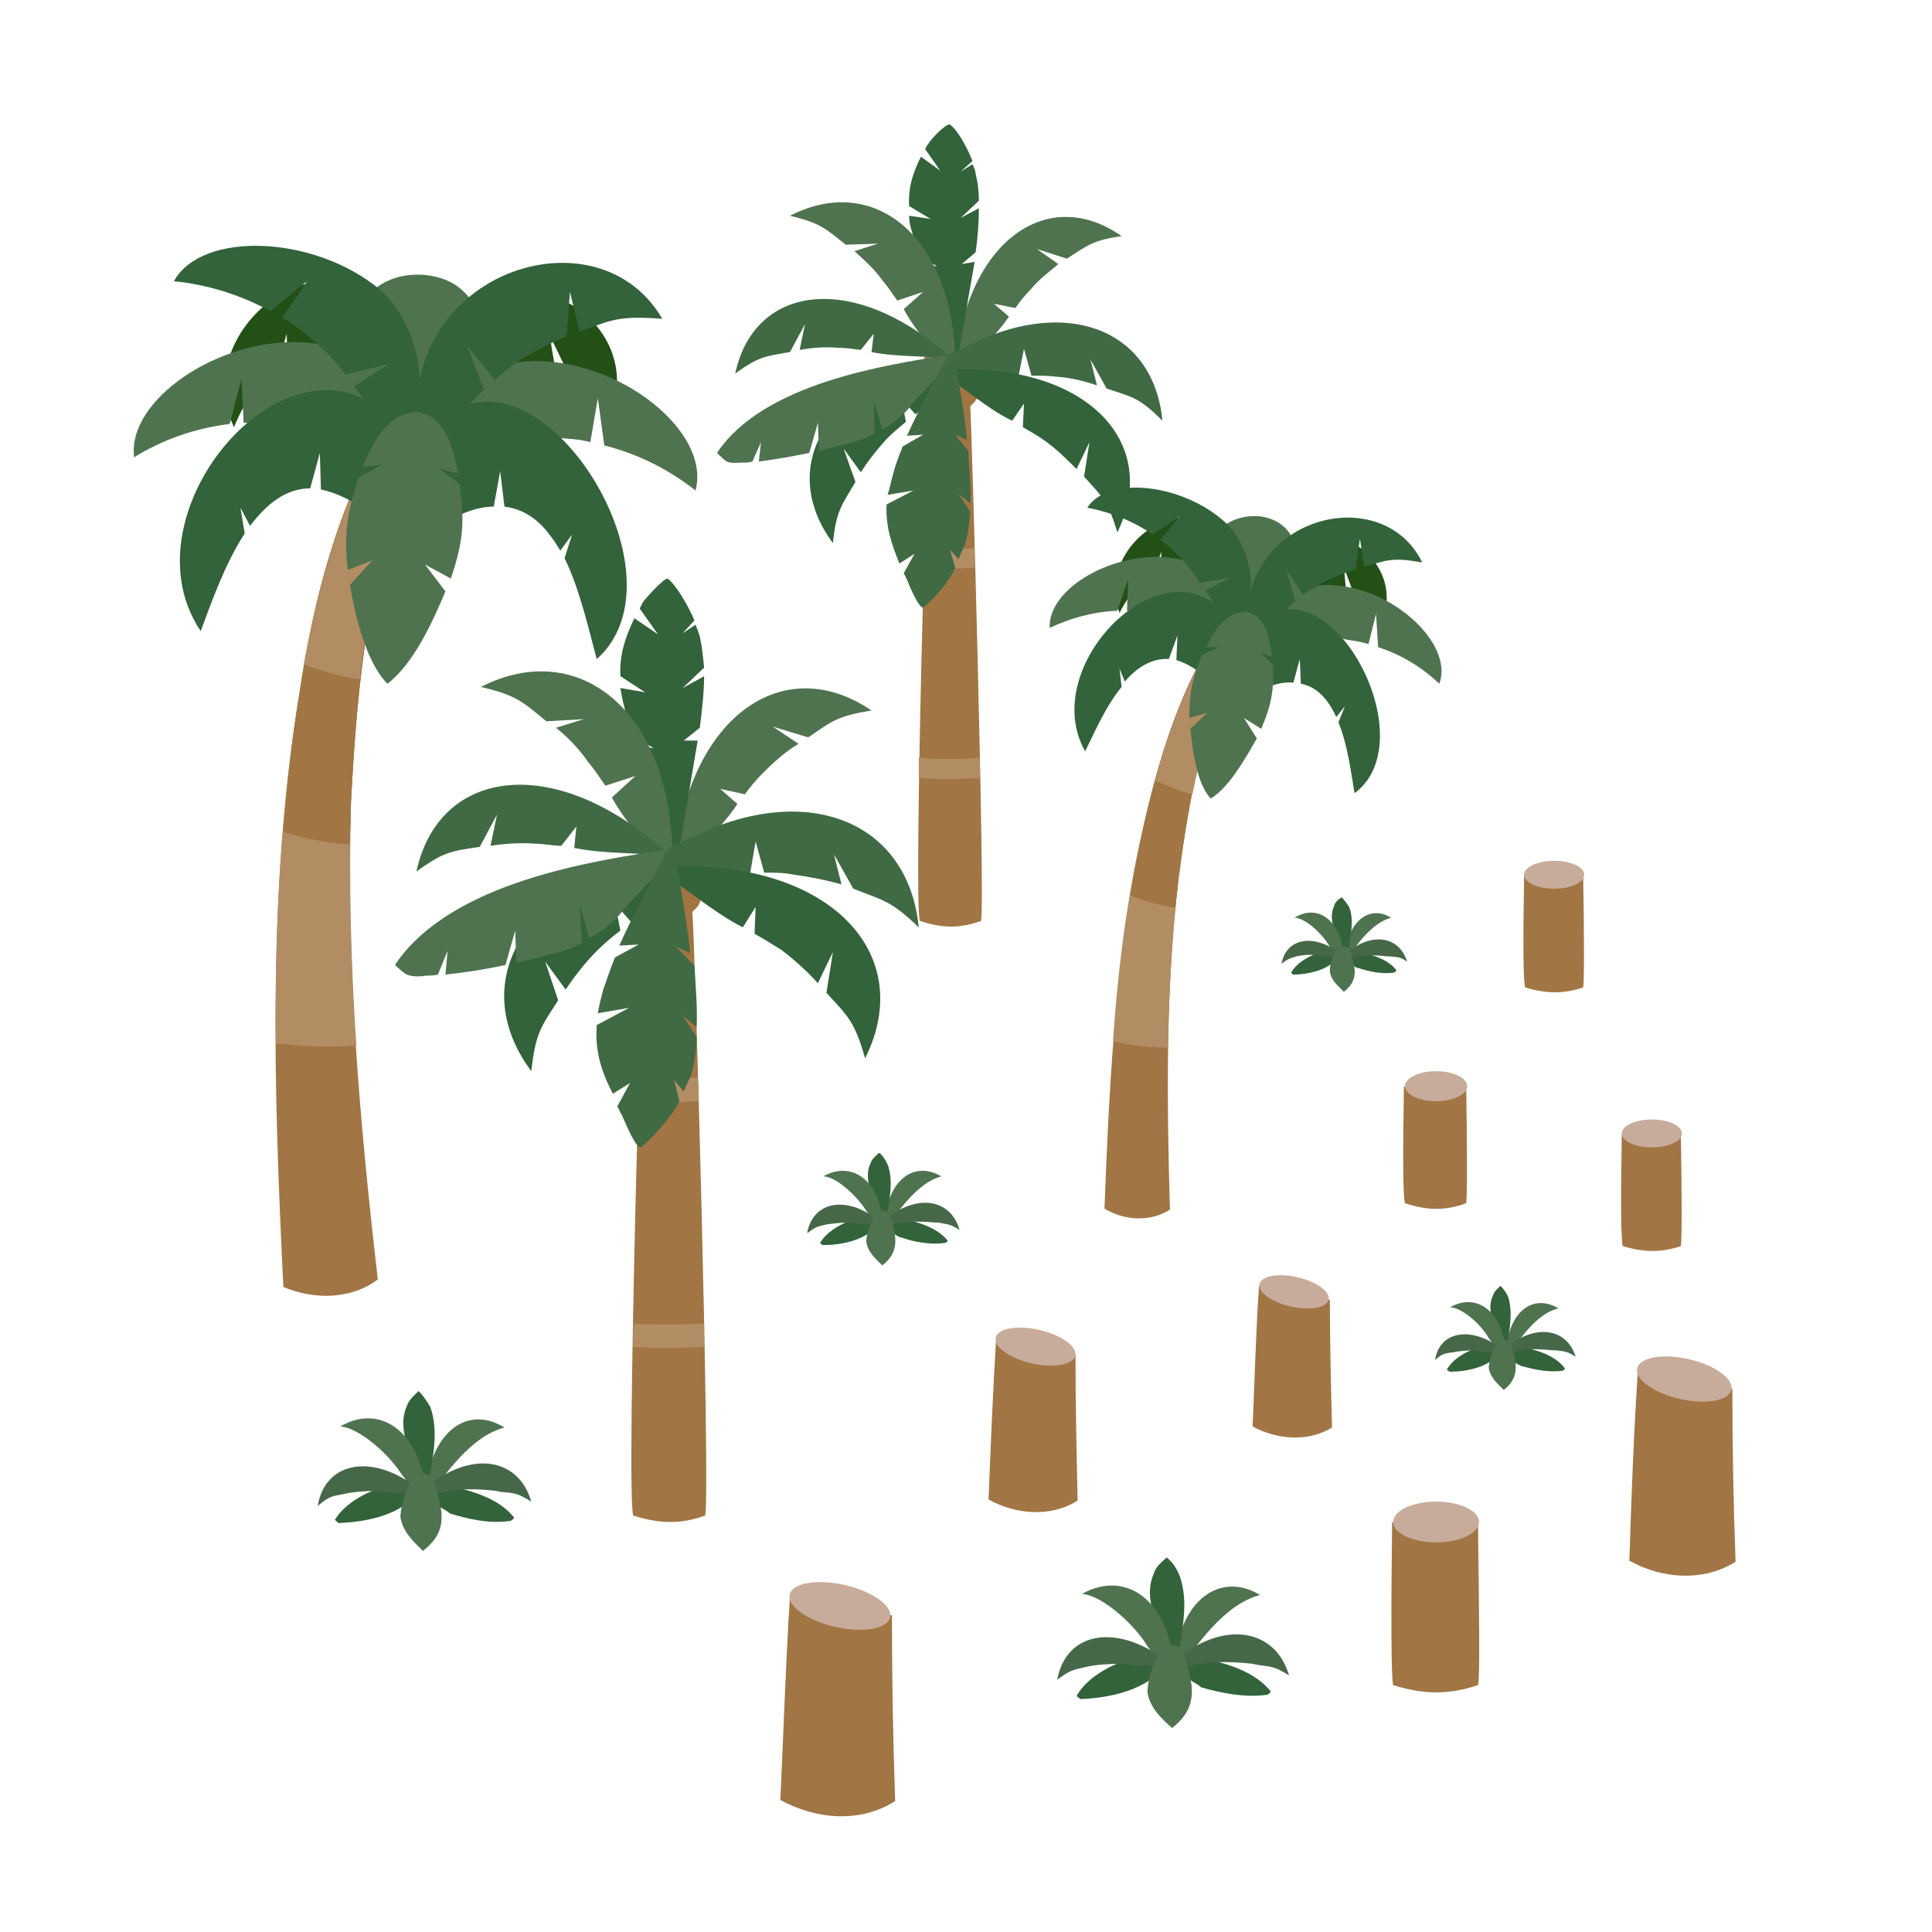 <?xml version="1.0" encoding="utf-8"?>
<!-- Generator: Adobe Illustrator 22.1.0, SVG Export Plug-In . SVG Version: 6.00 Build 0)  -->
<svg version="1.1" xmlns="http://www.w3.org/2000/svg" xmlns:xlink="http://www.w3.org/1999/xlink" x="0px" y="0px"
	 viewBox="0 0 180 180" style="enable-background:new 0 0 180 180;" xml:space="preserve">
<style type="text/css">
	.st0{fill:#A5A7AA;}
	.st1{fill:#38454D;}
	.st2{fill:#A0B7C1;}
	.st3{fill:#8EA5AF;}
	.st4{fill:#9B9D9D;}
	.st5{fill:#696E6E;}
	.st6{fill:#FEBF52;}
	.st7{fill:#E7B129;}
	.st8{fill:#CED8DD;}
	.st9{fill:#265373;}
	.st10{opacity:0.15;fill:#231F20;}
	.st11{fill:#406F9C;}
	.st12{fill:#A27544;}
	.st13{fill:#C8AC9B;}
	.st14{fill:#32633A;}
	.st15{fill:#4F734F;}
	.st16{fill:#466848;}
	.st17{fill:#B28D64;}
	.st18{fill:#406A43;}
	.st19{fill:#225015;}
</style>

<g id="Layer_6">
	<path class="st12" d="M133.7,142.9c-1.4,0-2.7-0.4-4-1.1c-0.1,8.3-0.1,14.5,0.1,15.2c2.9,0.9,5.2,0.9,7.9,0c0.2-0.7,0.1-6.9,0-15.2
		C136.5,142.5,135.1,142.9,133.7,142.9z"/>
	<ellipse class="st13" cx="133.8" cy="141.8" rx="4" ry="1.9"/>
	<path class="st12" d="M133.7,102c-1,0-1.9-0.3-2.9-0.8c-0.1,6-0.1,10.4,0.1,10.9c2.1,0.7,3.8,0.7,5.7,0c0.1-0.5,0.1-5,0-11
		C135.7,101.7,134.7,102,133.7,102z"/>
	<ellipse class="st13" cx="133.8" cy="101.2" rx="2.9" ry="1.4"/>
	<path class="st12" d="M153.8,106.4c-0.9,0-1.9-0.3-2.7-0.8c-0.1,5.7-0.1,10,0.1,10.5c2,0.6,3.6,0.6,5.4,0c0.1-0.5,0.1-4.8,0-10.5
		C155.7,106.1,154.8,106.4,153.8,106.4z"/>
	<ellipse class="st13" cx="153.9" cy="105.6" rx="2.8" ry="1.3"/>
	<path class="st12" d="M144.7,82.3c-0.9,0-1.9-0.3-2.7-0.8c-0.1,5.7-0.1,10,0.1,10.5c2,0.6,3.6,0.6,5.4,0c0.1-0.5,0.1-4.8,0-10.5
		C146.6,82,145.7,82.3,144.7,82.3z"/>
	<ellipse class="st13" cx="144.8" cy="81.5" rx="2.8" ry="1.3"/>
	<path class="st14" d="M39.7,137.4c-2.1,0.5-6.8,1.4-8.5,4.2c0,0,0.3,0.3,0.4,0.3c2.2-0.1,5.3-0.6,6.9-2.4c0.2-0.4,1.1-1.3,1.2-1.7
		C39.8,137.5,39.7,137.4,39.7,137.4L39.7,137.4z"/>
	<path class="st15" d="M47,133c-3.1,0.8-5.5,4.3-7.4,6.9C39.7,133.8,43.3,130.7,47,133L47,133z"/>
	<path class="st14" d="M39,138.1c2.2,0.2,6.9,0.7,8.9,3.3c0,0-0.2,0.3-0.4,0.3c-1.9,0.3-4-0.2-5.6-0.7l-0.1-0.1l-0.3-0.2
		c-1-0.5-1.8-1.4-2.6-2.3C38.9,138.2,39,138.1,39,138.1L39,138.1z"/>
	<path class="st14" d="M39.7,139c-0.3-0.1-0.2,0-0.4-0.2c-0.5-2.6-2.5-5.3-1.4-7.8c0.2-0.6,0.7-1,1.1-1.4c0.5,0.5,0.8,1,1.1,1.5
		c0.8,2.3,0.2,4.8-0.2,7.3C39.9,138.8,39.8,138.9,39.7,139L39.7,139z"/>
	<path class="st16" d="M49.5,139.9c-1.3-0.8-1.6-0.8-2.8-0.9l-0.5-0.1c-4.3-0.5-5.4,0.4-7.7,0.8C43,135,48.2,135.4,49.5,139.9
		L49.5,139.9z"/>
	<path class="st15" d="M31.7,132.9c1.6,0.1,4.1,2.2,5.4,4c0.7,1.1,1.8,2.1,2.6,3.1C39.6,133.7,35.6,130.6,31.7,132.9L31.7,132.9z"/>
	<path class="st16" d="M29.6,140.3c1.1-0.9,1.3-0.9,2.4-1.1c0.8-0.2,2.1-0.3,3.2-0.3c0.2,0.1,0.3,0.1,0.5,0.1c1.2,0.2,2.6,0,3.8,0.1
		C34.9,135.2,30.3,136.1,29.6,140.3L29.6,140.3z"/>
	<path class="st15" d="M38.5,137.6c-0.7,1.4-1.1,2.3-1.2,3.7c0.2,1.4,1.2,2.3,2.1,3.2c1.4-1.1,1.9-2.2,1.7-3.8
		c-0.2-1.1-0.5-2.2-0.8-3.1c0,0-0.5-0.3-0.7-0.3c-0.1-0.1-0.2-0.1-0.3,0C39,137.4,38.7,137.3,38.5,137.6L38.5,137.6z"/>
	<path class="st14" d="M140.4,124.8c-1.4,0.3-4.5,0.9-5.6,2.8c0,0,0.2,0.2,0.3,0.2c1.5,0,3.5-0.4,4.5-1.6c0.1-0.2,0.7-0.9,0.8-1.1
		C140.4,124.9,140.4,124.8,140.4,124.8L140.4,124.8z"/>
	<path class="st15" d="M145.2,121.9c-2.1,0.5-3.6,2.9-4.9,4.6C140.3,122.4,142.7,120.4,145.2,121.9L145.2,121.9z"/>
	<path class="st14" d="M139.9,125.3c1.4,0.1,4.6,0.4,5.9,2.2c0,0-0.1,0.2-0.2,0.2c-1.2,0.2-2.7-0.1-3.7-0.4l-0.1,0l-0.2-0.1
		c-0.7-0.3-1.2-0.9-1.7-1.5C139.8,125.3,139.9,125.3,139.9,125.3L139.9,125.3z"/>
	<path class="st14" d="M140.3,125.9c-0.2,0-0.1,0-0.3-0.1c-0.3-1.7-1.7-3.5-0.9-5.1c0.1-0.4,0.5-0.7,0.7-0.9c0.3,0.3,0.5,0.6,0.7,1
		c0.5,1.5,0.1,3.2-0.1,4.8C140.5,125.8,140.4,125.8,140.3,125.9L140.3,125.9z"/>
	<path class="st16" d="M146.8,126.4c-0.8-0.5-1-0.5-1.9-0.6l-0.3,0c-2.9-0.3-3.6,0.2-5.1,0.5C142.5,123.2,145.9,123.5,146.8,126.4
		L146.8,126.4z"/>
	<path class="st15" d="M135.1,121.8c1,0,2.7,1.4,3.5,2.7c0.4,0.7,1.2,1.4,1.7,2C140.3,122.4,137.7,120.3,135.1,121.8L135.1,121.8z"
		/>
	<path class="st16" d="M133.7,126.7c0.7-0.6,0.9-0.6,1.6-0.7c0.5-0.1,1.4-0.2,2.1-0.2c0.1,0,0.2,0,0.3,0.1c0.8,0.1,1.7,0,2.5,0
		C137.2,123.4,134.1,124,133.7,126.7L133.7,126.7z"/>
	<path class="st15" d="M139.5,125c-0.5,0.9-0.7,1.5-0.8,2.4c0.1,0.9,0.8,1.5,1.4,2.1c0.9-0.7,1.2-1.5,1.1-2.5
		c-0.1-0.7-0.3-1.4-0.5-2c0,0-0.3-0.2-0.5-0.2c-0.1,0-0.1,0-0.2,0C139.9,124.8,139.7,124.8,139.5,125L139.5,125z"/>
	<path class="st14" d="M109.5,153.4c-2.3,0.5-7.4,1.5-9.2,4.6c0,0,0.3,0.3,0.4,0.3c2.4-0.1,5.7-0.7,7.5-2.7c0.2-0.4,1.2-1.4,1.3-1.8
		C109.6,153.5,109.5,153.4,109.5,153.4L109.5,153.4z"/>
	<path class="st15" d="M117.4,148.6c-3.4,0.9-5.9,4.7-8,7.5C109.4,149.5,113.4,146.2,117.4,148.6L117.4,148.6z"/>
	<path class="st14" d="M108.7,154.1c2.4,0.2,7.5,0.7,9.7,3.5c0,0-0.2,0.3-0.4,0.3c-2,0.3-4.4-0.2-6.1-0.7l-0.1-0.1l-0.3-0.2
		c-1.1-0.6-2-1.5-2.8-2.5C108.6,154.2,108.7,154.1,108.7,154.1L108.7,154.1z"/>
	<path class="st14" d="M109.4,155.2c-0.3-0.1-0.2,0-0.4-0.2c-0.6-2.8-2.7-5.7-1.5-8.4c0.2-0.7,0.8-1.1,1.2-1.5
		c0.6,0.5,0.9,1,1.2,1.7c0.9,2.5,0.2,5.2-0.2,7.9C109.7,155,109.6,155.1,109.4,155.2L109.4,155.2z"/>
	<path class="st16" d="M120.1,156.1c-1.4-0.9-1.7-0.8-3-1l-0.5-0.1c-4.7-0.5-5.9,0.4-8.3,0.8C113.1,150.8,118.7,151.3,120.1,156.1
		L120.1,156.1z"/>
	<path class="st15" d="M100.8,148.5c1.7,0.1,4.4,2.4,5.8,4.4c0.7,1.2,1.9,2.3,2.8,3.3C109.3,149.4,105.1,146.1,100.8,148.5
		L100.8,148.5z"/>
	<path class="st16" d="M98.5,156.5c1.2-0.9,1.4-0.9,2.7-1.2c0.8-0.2,2.3-0.3,3.5-0.3c0.2,0.1,0.3,0.1,0.5,0.1c1.3,0.2,2.8,0,4.1,0.1
		C104.2,151,99.3,152,98.5,156.5L98.5,156.5z"/>
	<path class="st15" d="M108.2,153.6c-0.8,1.5-1.2,2.5-1.3,4c0.2,1.5,1.3,2.5,2.3,3.4c1.5-1.2,2-2.4,1.8-4.1
		c-0.2-1.2-0.5-2.4-0.9-3.3c0,0-0.5-0.3-0.8-0.3c-0.1-0.1-0.2-0.1-0.3,0C108.7,153.3,108.4,153.3,108.2,153.6L108.2,153.6z"/>
	<path class="st14" d="M82.5,112.8c-1.5,0.3-4.9,1-6.1,3c0,0,0.2,0.2,0.3,0.2c1.6,0,3.8-0.4,4.9-1.7c0.1-0.3,0.8-0.9,0.9-1.2
		C82.5,112.9,82.5,112.8,82.5,112.8L82.5,112.8z"/>
	<path class="st15" d="M87.7,109.6c-2.2,0.6-3.9,3.1-5.3,5C82.4,110.2,85,108,87.7,109.6L87.7,109.6z"/>
	<path class="st14" d="M81.9,113.3c1.6,0.1,5,0.5,6.4,2.3c0,0-0.1,0.2-0.3,0.2c-1.3,0.2-2.9-0.1-4-0.5l-0.1,0l-0.2-0.1
		c-0.7-0.4-1.3-1-1.8-1.6C81.9,113.4,81.9,113.3,81.9,113.3L81.9,113.3z"/>
	<path class="st14" d="M82.4,114c-0.2,0-0.1,0-0.3-0.1c-0.4-1.9-1.8-3.8-1-5.5c0.1-0.4,0.5-0.7,0.8-1c0.4,0.3,0.6,0.7,0.8,1.1
		c0.6,1.6,0.1,3.5-0.1,5.2C82.6,113.8,82.5,113.9,82.4,114L82.4,114z"/>
	<path class="st16" d="M89.4,114.6c-0.9-0.6-1.1-0.5-2-0.7l-0.3,0c-3.1-0.3-3.9,0.3-5.5,0.5C84.8,111.1,88.5,111.4,89.4,114.6
		L89.4,114.6z"/>
	<path class="st15" d="M76.7,109.6c1.1,0,2.9,1.6,3.8,2.9c0.5,0.8,1.3,1.5,1.8,2.2C82.3,110.2,79.5,108,76.7,109.6L76.7,109.6z"/>
	<path class="st16" d="M75.2,114.9c0.8-0.6,0.9-0.6,1.7-0.8c0.5-0.1,1.5-0.2,2.3-0.2c0.1,0,0.2,0,0.3,0.1c0.9,0.1,1.9,0,2.7,0
		C79,111.2,75.7,111.9,75.2,114.9L75.2,114.9z"/>
	<path class="st15" d="M81.6,113c-0.5,1-0.8,1.6-0.9,2.6c0.1,1,0.8,1.6,1.5,2.3c1-0.8,1.3-1.6,1.2-2.7c-0.1-0.8-0.3-1.6-0.6-2.2
		c0,0-0.3-0.2-0.5-0.2c-0.1,0-0.1,0-0.2,0C81.9,112.8,81.7,112.7,81.6,113L81.6,113z"/>
	<g>
		<path class="st14" d="M125.3,88.1c-1.3,0.3-4,0.8-5,2.5c0,0,0.1,0.2,0.2,0.2c1.3,0,3.1-0.4,4-1.4c0.1-0.2,0.7-0.8,0.7-1
			C125.4,88.2,125.3,88.1,125.3,88.1L125.3,88.1z"/>
		<path class="st15" d="M129.6,85.5c-1.8,0.5-3.2,2.5-4.3,4.1C125.3,86,127.5,84.2,129.6,85.5L129.6,85.5z"/>
		<path class="st14" d="M124.9,88.5c1.3,0.1,4.1,0.4,5.2,1.9c0,0-0.1,0.2-0.2,0.2c-1.1,0.2-2.4-0.1-3.3-0.4l-0.1,0l-0.2-0.1
			c-0.6-0.3-1.1-0.8-1.5-1.3C124.8,88.6,124.9,88.5,124.9,88.5L124.9,88.5z"/>
		<path class="st14" d="M125.3,89.1c-0.2,0-0.1,0-0.2-0.1c-0.3-1.5-1.5-3.1-0.8-4.6c0.1-0.4,0.4-0.6,0.7-0.8
			c0.3,0.3,0.5,0.6,0.7,0.9c0.5,1.3,0.1,2.8-0.1,4.3C125.4,89,125.4,89,125.3,89.1L125.3,89.1z"/>
		<path class="st16" d="M131.1,89.6c-0.7-0.5-0.9-0.4-1.6-0.5l-0.3,0c-2.5-0.3-3.2,0.2-4.5,0.4C127.3,86.7,130.3,87,131.1,89.6
			L131.1,89.6z"/>
		<path class="st15" d="M120.6,85.5c0.9,0,2.4,1.3,3.1,2.4c0.4,0.7,1,1.2,1.5,1.8C125.2,85.9,122.9,84.1,120.6,85.5L120.6,85.5z"/>
		<path class="st16" d="M119.4,89.8c0.6-0.5,0.8-0.5,1.4-0.7c0.4-0.1,1.2-0.2,1.9-0.1c0.1,0,0.2,0,0.3,0.1c0.7,0.1,1.5,0,2.2,0
			C122.5,86.8,119.8,87.4,119.4,89.8L119.4,89.8z"/>
		<path class="st15" d="M124.6,88.3c-0.4,0.8-0.7,1.3-0.7,2.2c0.1,0.8,0.7,1.3,1.3,1.9c0.8-0.6,1.1-1.3,1-2.2
			c-0.1-0.6-0.3-1.3-0.5-1.8c0,0-0.3-0.2-0.4-0.2c-0.1,0-0.1,0-0.2,0C124.9,88.1,124.7,88.1,124.6,88.3L124.6,88.3z"/>
	</g>
	<path class="st12" d="M73.6,148.7c-0.4,6.3-0.6,12.7-0.9,19c3.3,1.8,7.4,2.2,10.7,0.1c-0.2-5.8-0.3-11.5-0.3-17.3L73.6,148.7z"/>
	<ellipse transform="matrix(0.222 -0.975 0.975 0.222 -84.989 192.752)" class="st13" cx="78.3" cy="149.6" rx="2" ry="4.8"/>
	<path class="st12" d="M117.3,119.8c-0.3,4.4-0.4,8.7-0.6,13.1c2.2,1.2,5.1,1.5,7.4,0.1c-0.1-4-0.2-8-0.2-11.9L117.3,119.8z"/>
	<ellipse transform="matrix(0.222 -0.975 0.975 0.222 -23.601 211.216)" class="st13" cx="120.6" cy="120.4" rx="1.4" ry="3.3"/>
	<path class="st12" d="M152.6,127.7c-0.4,5.9-0.6,11.8-0.8,17.7c3,1.7,6.9,2,9.9,0.1c-0.2-5.4-0.3-10.7-0.3-16.1L152.6,127.7z"/>
	<ellipse transform="matrix(0.222 -0.975 0.975 0.222 -3.22 253.029)" class="st13" cx="157" cy="128.5" rx="1.9" ry="4.5"/>
	<path class="st12" d="M92.8,124.8c-0.3,5-0.5,9.9-0.7,14.9c2.5,1.4,5.8,1.7,8.3,0.1c-0.1-4.5-0.2-9-0.2-13.6L92.8,124.8z"/>
	<ellipse transform="matrix(0.222 -0.975 0.975 0.222 -47.312 191.69)" class="st13" cx="96.5" cy="125.5" rx="1.6" ry="3.8"/>
	<path class="st12" d="M85.7,85.8c2.1,0.7,3.8,0.7,5.7,0c0.4-1.8-0.9-47.2-1-47.9c0-0.2,0.8-0.5,0.7-1.4c-0.1-1.4,0-2.4-0.5-3.5
		c-1.2-2.3-3.4-1.4-4.2-0.2c-0.5,0.8-0.5,1.4-0.5,3.7c0,1,0.8,1.2,0.7,1.4C86.4,38.6,85.1,84.1,85.7,85.8L85.7,85.8z"/>
	<path class="st17" d="M90.8,51.1c-0.9,0-1.7,0-2.6,0c-0.7,0-1.4,0-2.1,0c0,0.6,0,1.2,0,1.8c0.7,0.1,1.4,0.1,2.1,0.1
		c0.9,0,1.8-0.1,2.6-0.1C90.8,52.3,90.8,51.7,90.8,51.1L90.8,51.1z M91.3,70.6c-1.1,0.1-2,0.1-3.1,0.1c-0.9,0-1.7,0-2.6-0.1
		c0,0.7,0,1.2,0,1.9c0.9,0,1.7,0.1,2.6,0.1c1.1,0,2-0.1,3.1-0.1C91.3,71.9,91.3,71.3,91.3,70.6L91.3,70.6z"/>
	<path class="st14" d="M77.6,50.6c0.3-3,0.8-3.5,2.1-5.7l-1.1-3.1l1.6,2.2c0.7-1.1,1.5-2.1,2.4-3.1c0.6-0.6,1.2-1.1,1.8-1.6L84,37.2
		l1.3,1.4c2.2-1.6,4.1-4.2,6.1-5.9C77.8,34.1,71.9,42.9,77.6,50.6L77.6,50.6z"/>
	<path class="st15" d="M104.5,22c-2.8,0.4-3.2,0.9-5.1,2.1l-2.8-0.9l2,1.4C97.8,25.3,96.8,26,96,27c-0.5,0.5-1,1.1-1.4,1.7l-2-0.4
		l1.4,1.2c-1.4,2.1-3.7,3.9-5.1,5.8C89.5,22.8,97.4,17,104.5,22L104.5,22z"/>
	<path class="st14" d="M88.8,33.5c-0.7-0.2-0.6,0-0.9-0.5L86,24.7l1.3,0.1l-1.6-0.9c-0.3-0.9-0.6-1.6-0.7-2.2
		c-0.2-0.6-0.3-1.1-0.3-1.6l2,0.3l-2-1.2c-0.1-1.8,0.4-3.2,1.1-4.6l1.8,1.3l-1.4-2c0.1-0.2,0.1-0.3,0.3-0.5c0.1-0.3,1.6-1.9,2-1.8
		c0.7,0.5,1.6,2.1,2.1,3.4L89.5,16l1.1-0.7c0.2,0.4,0.3,0.7,0.3,0.9c0.2,0.8,0.3,1.6,0.3,2.5l-1.7,1.6l1.7-0.9
		c0,1.3-0.1,2.7-0.3,4.1l-1.3,1.1l1.2-0.2l-1.4,8.1C89.3,33,89.1,33.2,88.8,33.5L88.8,33.5z"/>
	<path class="st18" d="M108.3,39.2c-2.2-2.2-2.8-2.2-5.2-3l-1.5-2.7l0.6,2.4c-1.2-0.4-2.4-0.7-3.7-0.8c-0.8-0.1-1.6-0.1-2.4-0.1
		l-0.7-2.5l-0.5,2.5c-2.6,0.1-5.7-0.6-8.2-0.7C97.4,26.8,107.4,29.7,108.3,39.2L108.3,39.2z"/>
	<path class="st15" d="M73.6,20.1c2.9,0.7,3.3,1.2,5.2,2.7l3-0.1l-2.2,0.7c0.9,0.8,1.8,1.6,2.6,2.7c0.5,0.6,0.9,1.2,1.4,1.9l2.4-0.8
		l-1.8,1.6c1.2,2.3,3.4,4.4,4.8,6.4C89.4,22.6,81.8,15.9,73.6,20.1L73.6,20.1z"/>
	<path class="st14" d="M104.1,49.6c-0.9-3-1.4-3.3-3.1-5.2l0.5-3.2l-1.2,2.5c-0.9-0.9-1.8-1.8-2.9-2.6c-0.7-0.5-1.4-0.9-2.1-1.3
		l0.1-2.2l-1.1,1.6c-2.5-1.2-4.8-3.4-7.1-4.7C100.9,33.4,108.3,41,104.1,49.6L104.1,49.6z"/>
	<path class="st18" d="M68.5,34.8c2.2-1.6,2.8-1.6,5.1-2l1.4-2.6l-0.5,2.4c1.1-0.2,2.3-0.3,3.5-0.2c0.7,0,1.4,0.1,2.2,0.2l1.2-1.5
		l-0.2,1.7c2.4,0.5,5.3,0.3,7.6,0.7C79.7,25.2,70.3,26.4,68.5,34.8L68.5,34.8z"/>
	<path class="st15" d="M88.1,33.1c-5.3,0.9-16.9,2.5-21.3,9.1c0,0,0.6,0.6,0.9,0.8c0.5,0.2,1,0.1,1.5,0.1c0.3,0,0.6,0,0.9-0.1
		l0.8-1.8L70.7,43c1.6-0.2,3.2-0.5,4.7-0.8l0.8-2.8l0.1,2.6c1.2-0.3,2.3-0.6,3.5-0.9c0.5-0.2,1-0.3,1.4-0.6c0.1,0,0.1-0.1,0.3-0.1
		l-0.1-3.1l0.8,2.7c0.6-0.3,1.2-0.7,1.6-1.1c0.3-0.3,0.7-0.6,0.9-0.9c0.6-0.9,3-3,3.3-3.9C88.4,33.3,88.1,33.1,88.1,33.1L88.1,33.1z
		"/>
	<path class="st18" d="M88.9,32.7c-0.6,0.2-0.9,1.1-1.2,1.6c-1.1,2-2.2,4.1-3.2,6.3l1.5-0.1l-1.9,1.1c-0.4,1-0.7,1.8-0.9,2.6
		c-0.2,0.7-0.3,1.3-0.5,1.9l2.4-0.4L82.6,47c-0.1,2.1,0.5,3.8,1.2,5.5l1.4-0.9l-1,1.8c0.1,0.2,0.2,0.4,0.3,0.6
		c0.1,0.3,1.1,2.7,1.5,2.6c0.7-0.5,2.4-2.3,3-3.7l-0.5-1.7l0.8,0.9c0.2-0.5,0.5-1.1,0.6-1.4c0.3-0.9,0.4-1.9,0.5-3l-1.1-1.7l1.1,0.9
		c0.1-1.6-0.1-3.2-0.2-4.9l-1.2-1.5l1.1,0.5C89.8,37.9,89.1,34.7,88.9,32.7L88.9,32.7z"/>
	<path class="st12" d="M116.3,59.3c-4.1,6.7-5.5,14.7-6.5,22.5c-1.2,10.3-1.1,20.6-0.8,30.9c-1.9,1.2-4.3,1-6.1-0.1
		c0.5-12.8,1.1-25.6,4.3-38.1c1.5-6,3.5-11.9,7.2-17C115.6,56.4,116.9,57.9,116.3,59.3L116.3,59.3z"/>
	<path class="st17" d="M115.3,57.2c-0.3,0-0.7,0.1-1,0.4c-3.6,5-5.7,11-7.2,17c-1.9,7.4-2.9,14.9-3.4,22.4c1.7,0.4,3.4,0.6,5.1,0.6
		c0.1-5.2,0.4-10.5,1-15.7c1-7.7,2.4-15.7,6.5-22.5C116.8,58.2,116.1,57.2,115.3,57.2L115.3,57.2z"/>
	<path class="st12" d="M115.3,57.2c-0.3,0-0.7,0.1-1,0.4c-3.6,5-5.7,11-7.2,17c-0.7,2.9-1.3,5.9-1.8,8.8c1.3,0.6,2.7,0.9,4.2,1.2
		c0.1-0.9,0.2-1.8,0.3-2.7c1-7.7,2.4-15.7,6.5-22.5C116.8,58.2,116.1,57.2,115.3,57.2L115.3,57.2z"/>
	<path class="st17" d="M115.3,57.2c-0.3,0-0.7,0.1-1,0.4c-3.2,4.5-5.2,9.8-6.7,15.1c1.1,0.5,2.3,1,3.5,1.3c1-5.1,2.6-10.2,5.3-14.7
		C116.8,58.2,116.1,57.2,115.3,57.2L115.3,57.2z"/>
	<path class="st19" d="M128.6,58.2c-0.7-2-1.6-3-2.6-3.2l-0.8-2.2l0.2,2.1c-1.1,0-1.9,0.4-2.7,1.4l-1.5-2.3l0.6,2.9
		c-2.3,0.4-3.3,1-4.8,1.6C118.4,43.9,132.2,50.7,128.6,58.2L128.6,58.2z"/>
	<path class="st19" d="M104.3,57.1c1-1.9,1.9-2.9,2.9-3l1-2.7l-0.1,2.8c1.1,0.1,1.9,0.6,2.5,1.7l1.7-3.3l-1,3.7
		c1.7,0.2,2.8,1.2,3.9,2.3l0.4,0.5C117.5,41.3,101.2,48.7,104.3,57.1L104.3,57.1z"/>
	<path class="st15" d="M109.3,52c-5.4-0.8-11.7,2.8-11.5,6.5c1.9-0.9,4-1.5,6.3-1.6l1-2.9l-0.1,2.9c0.7,0.1,1.4,0.1,2.1,0.2
		c1.1,0.2,2.2,0.4,3.3,0.8l2.1-2l-1.2,2.3c0.6,0.3,1.2,0.6,1.8,0.9l0.7-0.2l2,2.3l2.4-1.9l1,0.6c0.6-0.2,1.3-0.3,2-0.4l-0.5-2.6
		l1.4,2.5c1.1-0.1,2.2-0.1,3.4,0.2c0.7,0.1,1.3,0.2,2,0.4l0.7-2.8l0.2,3.1c2.2,0.7,4.1,1.9,5.7,3.4c2-5.4-11.2-14.4-17.7-5.3
		C114.8,54.7,112.2,52.4,109.3,52L109.3,52z"/>
	<path class="st15" d="M112.7,50.4l1.7,0.1l-2,0.5c-1,1.6-1.4,2.6-1.1,4.5l2.2-0.3l-2.1,1c0.4,1.6,1.3,4,3.1,5.2
		c2.4-0.8,4.2-2.7,5.3-4l-1.8-1.6l2.2,0.9c1.2-1.7,1.3-2.7,0.9-4.6l-1.7-1l1.6,0.4c-0.5-1.3-1-3-3.6-3.4
		C114.7,47.9,113.4,49.4,112.7,50.4L112.7,50.4z"/>
	<path class="st14" d="M114.4,48.9c-3.9-3.8-11.1-4.7-13.1-1.6c2.1,0.4,4.2,1.2,6.1,2.5l2.5-1.7l-1.8,2.2c0.6,0.4,1.1,0.9,1.6,1.4
		c0.8,0.8,1.5,1.7,2.1,2.6l2.9-0.5l-2.4,1.2c1.3,2,1.6,2.1,1.8,4.7C117.7,56.9,116.9,51.5,114.4,48.9L114.4,48.9z"/>
	<path class="st14" d="M101.1,70c0.8-1.6,1.9-4.2,3.4-6l-0.2-1.7l0.5,1.2c1.1-1.3,2.5-2.2,4.1-2.1l0.8-2.2l-0.1,2.3
		c1,0.3,2,0.9,3.2,2c0.5-0.7,1-1.6,2-2.1c1.1,0.7,1.7,1.7,2.1,3.2c1.4-0.8,2.6-1.1,3.6-1l0.6-2.2l0.1,2.3c1.6,0.3,2.6,1.6,3.3,3.1
		l0.8-1l-0.6,1.5c0.9,2.2,1.2,4.9,1.5,6.6c7.2-5.3-3.7-24.4-10.5-14.2C110.7,48.1,96.2,61.3,101.1,70L101.1,70z"/>
	<path class="st14" d="M132.5,52.4c-2.8-0.5-3.3-0.2-5.4,0.4l-0.4-2.6l-0.4,2.8c-1,0.4-2.1,0.8-3.1,1.3c-0.6,0.4-1.2,0.7-1.8,1.1
		l-1.6-2.4l0.9,3c-1.8,1.5-3.2,3.2-4.2,5.1C113.6,48.4,128.6,44.3,132.5,52.4L132.5,52.4z"/>
	<path class="st15" d="M112.4,60.3h1.2l-1.6,0.7c-0.9,2.1-1.2,3.5-1.2,5.9l1.7-0.5l-1.6,1.5c0.2,2,0.6,5.1,1.9,6.5
		c1.8-1.1,3.3-3.9,4.3-5.6l-1.2-1.9l1.6,1c1-2.3,1.2-3.7,1.1-6l-1.2-1.1l1.1,0.4c-0.2-1.7-0.5-3.8-2.4-4.2
		C114.1,57,113,59,112.4,60.3L112.4,60.3z"/>
	<path class="st12" d="M39.4,41.6c-5.1,10.2-6.1,21.9-6.7,33.1c-0.5,14.9,0.8,29.8,2.5,44.5c-2.5,1.9-6,1.9-8.8,0.7
		c-0.9-18.4-1.5-37,1.5-55.3c1.4-8.8,3.6-17.6,8.2-25.3C38,37.5,39.9,39.5,39.4,41.6L39.4,41.6z"/>
	<path class="st17" d="M37.5,38.6c-0.4,0-1,0.2-1.4,0.7c-4.6,7.7-6.9,16.5-8.2,25.3c-1.8,10.8-2.3,21.8-2.2,32.6
		c2.4,0.3,4.9,0.4,7.5,0.2c-0.5-7.5-0.7-15.1-0.5-22.7c0.6-11.2,1.6-22.9,6.7-33.1C39.8,40,38.8,38.5,37.5,38.6L37.5,38.6z"/>
	<path class="st12" d="M37.5,38.6c-0.4,0-1,0.2-1.4,0.7c-4.6,7.7-6.9,16.5-8.2,25.3c-0.7,4.3-1.2,8.6-1.5,12.9c2,0.7,4.1,1,6.2,1.2
		c0-1.4,0.1-2.6,0.1-4c0.6-11.2,1.6-22.9,6.7-33.1C39.8,40,38.8,38.5,37.5,38.6L37.5,38.6z"/>
	<path class="st17" d="M37.5,38.6c-0.4,0-1,0.2-1.4,0.7c-4.1,6.9-6.3,14.7-7.8,22.6c1.6,0.6,3.4,1.1,5.2,1.4
		c0.9-7.5,2.5-14.9,5.8-21.8C39.8,40,38.8,38.5,37.5,38.6L37.5,38.6z"/>
	<path class="st19" d="M56.9,38.6c-1.2-2.8-2.7-4.1-4.2-4.3l-1.5-3.1l0.5,3C50.2,34.3,49,35,48,36.5l-2.4-3.1l1.2,4
		c-3.2,0.9-4.6,1.9-6.7,2.8C40.5,19.2,61.2,27.3,56.9,38.6L56.9,38.6z"/>
	<path class="st19" d="M21.8,39.8c1.2-2.9,2.4-4.3,3.8-4.7l1.1-4l0.2,4c1.6,0,2.8,0.7,3.8,2.1l2.1-5l-1,5.4c2.4,0.1,4.2,1.4,5.9,2.8
		l0.7,0.7C38.8,15.6,16.3,28.2,21.8,39.8L21.8,39.8z"/>
	<path class="st15" d="M28.3,31.9c-7.9-0.5-16.5,5.4-15.8,10.7c2.6-1.6,5.6-2.7,8.9-3.1l1.1-4.2l0.2,4.1c1,0,2,0,3,0
		c1.7,0.1,3.3,0.3,4.8,0.7l2.7-3.2l-1.5,3.5c0.9,0.3,1.9,0.7,2.7,1.1l0.9-0.4l3.1,3.1l3.2-3l1.5,0.8c0.9-0.3,1.8-0.6,2.8-0.8
		l-1.1-3.7l2.3,3.5c1.6-0.3,3.2-0.3,4.9-0.2c1,0.1,2,0.1,3,0.4l0.7-4.1l0.6,4.4c3.2,0.8,6.1,2.3,8.5,4.2c2.2-8.1-17.8-19.4-26.2-5.5
		C36.6,35.1,32.6,32.1,28.3,31.9L28.3,31.9z"/>
	<path class="st15" d="M33,29.2l2.4-0.1L32.5,30c-1.3,2.4-1.7,3.9-1.1,6.6l3.2-0.6l-2.9,1.7c0.8,2.2,2.3,5.6,5,7.2
		c3.3-1.4,5.7-4.5,7.1-6.4l-2.7-2l3.3,1.1c1.5-2.6,1.6-4.1,0.8-6.7l-2.6-1.2l2.4,0.4c-0.8-1.9-1.9-4.2-5.6-4.5
		C35.6,25.4,33.9,27.7,33,29.2L33,29.2z"/>
	<path class="st14" d="M35.3,26.9c-6.1-5-16.5-5.4-19.1-0.7c3,0.3,6.1,1.2,9,2.8l3.4-2.8l-2.3,3.4c0.9,0.5,1.7,1.1,2.5,1.8
		c1.3,1,2.4,2.2,3.4,3.5l4-1L33,36c2.1,2.8,2.6,2.8,3.2,6.6C41,38,39.2,30.3,35.3,26.9L35.3,26.9z"/>
	<path class="st14" d="M18.7,58.8c0.9-2.4,2.2-6.2,4.1-9.1l-0.4-2.4l0.9,1.7c1.5-2,3.3-3.5,5.6-3.5l0.9-3.3l0.1,3.4
		c1.4,0.3,3,1,4.9,2.5c0.7-1,1.2-2.4,2.7-3.3c1.7,0.9,2.7,2.2,3.4,4.3c1.9-1.3,3.6-1.9,5.1-1.9l0.6-3.3l0.4,3.3
		c2.4,0.3,3.9,1.9,5.2,4.1l1.1-1.5L52.6,52c1.5,3.1,2.3,6.9,3,9.4c9.7-8.6-8.3-34.6-16.8-19.2C29.9,26.2,10.6,46.8,18.7,58.8
		L18.7,58.8z"/>
	<path class="st14" d="M61.7,29.7c-4.1-0.3-4.7,0.1-7.7,1.2l-0.9-3.7l-0.3,4.1c-1.4,0.6-2.9,1.4-4.3,2.2c-0.9,0.6-1.6,1.2-2.4,1.9
		l-2.6-3.2l1.6,4.1c-2.4,2.3-4.2,4.9-5.4,7.8C34.2,26.3,55.2,18.5,61.7,29.7L61.7,29.7z"/>
	<path class="st15" d="M33.8,43.5l1.8-0.2l-2.2,1.2c-1,3.1-1.4,5.1-1,8.6l2.3-0.9l-2.1,2.3c0.5,2.9,1.5,7.2,3.5,9.2
		c2.5-1.9,4.3-6,5.4-8.6l-1.9-2.5l2.4,1.3c1.2-3.5,1.3-5.4,0.8-8.8L41,43.7l1.7,0.4c-0.5-2.4-1.2-5.4-3.9-5.7
		C35.9,38.5,34.6,41.6,33.8,43.5L33.8,43.5z"/>
	<path class="st12" d="M59,141.2c2.5,0.8,4.5,0.8,6.7,0c0.5-2.1-1-55.4-1.2-56.2c0-0.2,0.9-0.5,0.8-1.7c-0.1-1.7,0-2.9-0.6-4.1
		c-1.5-2.7-3.9-1.6-4.9-0.2c-0.6,0.9-0.5,1.6-0.6,4.3c0,1.2,0.9,1.5,0.8,1.7C59.9,85.7,58.3,139.2,59,141.2L59,141.2z"/>
	<path class="st17" d="M65,100.4c-1,0-2,0-3,0c-0.8,0-1.6,0-2.5,0c0,0.7,0,1.5,0,2.2c0.8,0.1,1.6,0.1,2.5,0.1c1,0,2.1-0.1,3.1-0.1
		C65.1,101.8,65.1,101.1,65,100.4L65,100.4z M65.6,123.3c-1.2,0.1-2.4,0.1-3.6,0.1c-1,0-2,0-3-0.1c0,0.8,0,1.5,0,2.2
		c1,0,2,0.1,3,0.1c1.2,0,2.4-0.1,3.6-0.1C65.6,124.8,65.6,124.1,65.6,123.3L65.6,123.3z"/>
	<path class="st14" d="M49.5,99.8c0.4-3.6,0.9-4.1,2.5-6.6l-1.2-3.6l1.9,2.6c0.8-1.2,1.8-2.5,2.9-3.6c0.7-0.7,1.4-1.3,2.2-1.9
		l-0.5-2.5l1.5,1.7c2.6-1.9,4.9-4.9,7.2-6.9C49.8,80.4,42.8,90.8,49.5,99.8L49.5,99.8z"/>
	<path class="st15" d="M81.2,66.2c-3.2,0.5-3.7,1-5.9,2.5l-3.3-1l2.4,1.6C73.2,70,72.1,71,71.1,72c-0.6,0.6-1.2,1.3-1.7,2l-2.3-0.5
		l1.6,1.4c-1.6,2.5-4.3,4.6-6,6.8C63.5,67.2,72.7,60.4,81.2,66.2L81.2,66.2z"/>
	<path class="st14" d="M62.7,79.7c-0.8-0.2-0.7,0-1.1-0.5l-2.2-9.7l1.5,0.2l-1.9-1.1c-0.4-1-0.7-1.9-0.8-2.6
		c-0.2-0.7-0.3-1.3-0.4-1.9l2.3,0.4L57.8,63c-0.1-2.1,0.5-3.7,1.3-5.4l2.2,1.5l-1.7-2.4c0.1-0.2,0.2-0.4,0.3-0.6
		c0.2-0.3,1.9-2.2,2.3-2.2c0.8,0.6,1.9,2.5,2.5,3.9l-1.1,1.2l1.2-0.8c0.2,0.5,0.3,0.8,0.4,1.1c0.2,0.9,0.3,1.9,0.4,2.9l-2,1.9l2-1.1
		c0,1.5-0.2,3.2-0.4,4.8l-1.5,1.2L65,69l-1.6,9.5C63.3,79.2,63.1,79.4,62.7,79.7L62.7,79.7z"/>
	<path class="st18" d="M85.6,86.4c-2.6-2.5-3.3-2.5-6.1-3.6l-1.8-3.2l0.7,2.8C77,82,75.5,81.7,74,81.5c-0.9-0.2-1.9-0.2-2.8-0.2
		l-0.8-2.9l-0.5,2.9c-3.1,0.2-6.6-0.7-9.7-0.8C72.8,71.8,84.5,75.3,85.6,86.4L85.6,86.4z"/>
	<path class="st15" d="M44.8,64c3.4,0.8,3.9,1.4,6.1,3.2l3.5-0.2l-2.6,0.8c1.1,0.9,2.1,1.9,3,3.2c0.6,0.7,1.1,1.5,1.6,2.2l2.8-0.9
		L57,74.3c1.5,2.7,4,5.2,5.6,7.6C63.4,67,54.4,59.1,44.8,64L44.8,64z"/>
	<path class="st14" d="M80.6,98.6c-1-3.5-1.6-3.9-3.6-6.1l0.6-3.8l-1.4,2.9c-1-1.1-2.2-2.2-3.4-3.1C72,88,71.2,87.5,70.3,87l0.1-2.5
		l-1.2,1.9c-2.9-1.5-5.6-3.9-8.3-5.6C76.9,79.6,85.6,88.6,80.6,98.6L80.6,98.6z"/>
	<path class="st18" d="M38.8,81.2c2.6-1.9,3.3-1.9,5.9-2.3l1.6-3l-0.6,2.9c1.3-0.2,2.7-0.3,4.1-0.2c0.8,0,1.7,0.2,2.5,0.2l1.4-1.8
		l-0.2,2c2.9,0.6,6.2,0.4,9,0.8C52,70,40.9,71.4,38.8,81.2L38.8,81.2z"/>
	<path class="st15" d="M61.8,79.2c-6.3,1-19.8,2.9-25,10.7c0,0,0.7,0.7,1.1,0.9c0.5,0.2,1.2,0.2,1.8,0.1c0.3,0,0.7,0,1.1-0.1
		l0.9-2.2l-0.2,2.2c1.9-0.2,3.8-0.5,5.6-0.9l0.9-3.2l0.1,3c1.4-0.3,2.7-0.7,4.1-1c0.5-0.2,1.2-0.4,1.7-0.7c0.1,0,0.2-0.1,0.3-0.2
		L54,84.2l0.9,3.2c0.7-0.4,1.4-0.8,1.9-1.3c0.4-0.3,0.8-0.7,1.1-1.1c0.7-1,3.6-3.6,3.9-4.6C62.2,79.5,61.8,79.2,61.8,79.2L61.8,79.2
		z"/>
	<path class="st18" d="M62.8,78.8c-0.7,0.2-1,1.2-1.4,1.9c-1.2,2.4-2.6,4.9-3.7,7.4l1.8-0.1l-2.2,1.2c-0.5,1.2-0.8,2.2-1.1,3
		c-0.2,0.8-0.4,1.5-0.5,2.2l2.9-0.5l-3,1.6c-0.2,2.5,0.5,4.5,1.5,6.4l1.6-1l-1.2,2.2c0.2,0.2,0.2,0.5,0.4,0.7
		c0.2,0.4,1.3,3.2,1.8,3.1c0.8-0.6,2.8-2.7,3.6-4.3l-0.5-2l0.9,1.1c0.2-0.5,0.6-1.3,0.7-1.6c0.3-1.1,0.5-2.2,0.5-3.5l-1.3-2l1.3,1.1
		c0.1-1.9-0.1-3.8-0.2-5.7L63,88.2l1.3,0.6C63.9,84.9,63.1,81.2,62.8,78.8L62.8,78.8z"/>
</g>
</svg>
